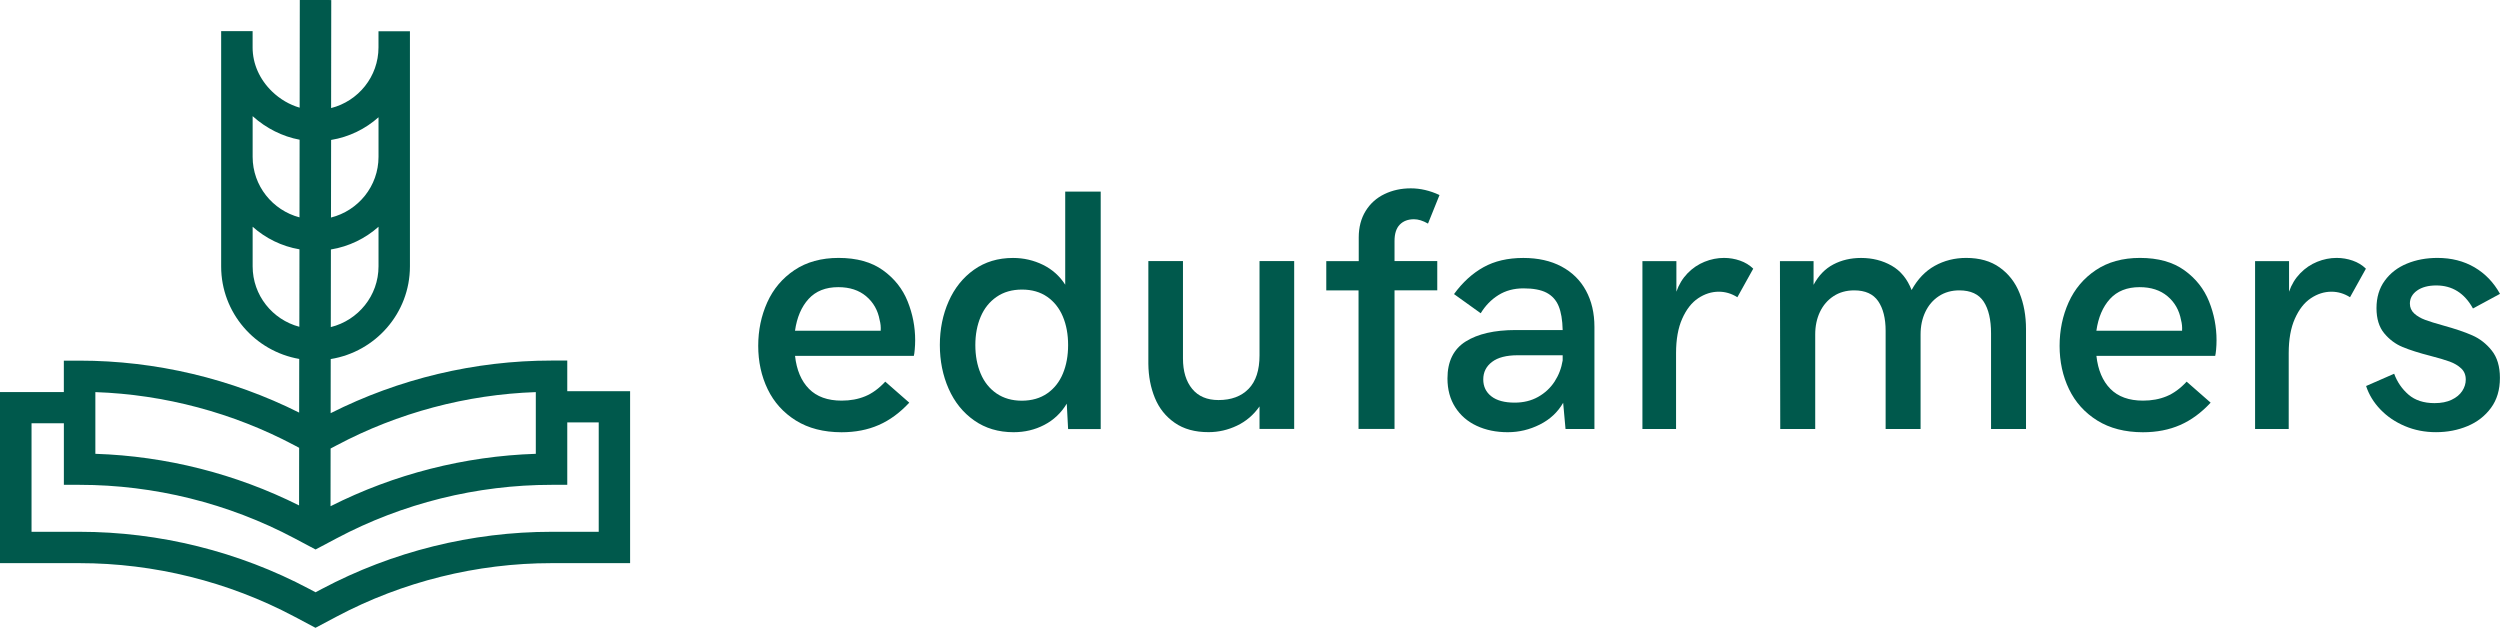 <svg width="223" height="56" viewBox="0 0 223 56" fill="none" xmlns="http://www.w3.org/2000/svg">
<path d="M50.6 34.889V32.162H49.197C42.372 32.162 35.578 33.784 29.494 36.855L29.5 32.027C33.502 31.382 36.566 27.922 36.566 23.764V13.997V12.557V4.264C36.566 4.253 36.566 4.24 36.566 4.23V2.791H33.761V4.23C33.761 6.831 31.96 9.024 29.535 9.639L29.548 0.003L26.742 0L26.729 9.605C25.835 9.345 24.982 8.851 24.272 8.166C23.151 7.081 22.533 5.686 22.533 4.233V2.78H19.727V12.564V14.003V23.77C19.727 27.895 22.74 31.331 26.691 32.017L26.684 36.804C20.631 33.77 13.881 32.169 7.097 32.169H5.694V34.973H0V50.233H7.093C13.748 50.233 20.369 51.878 26.243 54.993L28.142 56L30.041 54.993C35.914 51.878 42.535 50.233 49.19 50.233H56.205V34.895H50.6V34.889ZM30.047 39.713C35.507 36.818 41.615 35.189 47.794 34.976V40.48C41.438 40.686 35.153 42.291 29.484 45.155L29.49 40.007L30.047 39.713ZM29.507 29.176L29.517 22.253C31.131 21.99 32.595 21.267 33.764 20.226V23.76C33.764 26.375 31.95 28.571 29.507 29.176ZM33.764 10.46V12.554V13.993C33.764 16.601 31.957 18.794 29.524 19.405L29.535 12.483C31.141 12.22 32.599 11.5 33.764 10.46ZM22.536 10.361C23.739 11.449 25.207 12.179 26.725 12.463L26.715 19.389C24.313 18.757 22.536 16.578 22.536 13.993V12.554V10.361ZM22.536 23.76V20.226C23.688 21.253 25.125 21.97 26.712 22.24L26.701 29.149C24.306 28.517 22.536 26.341 22.536 23.76ZM8.503 34.976C14.682 35.189 20.79 36.818 26.25 39.713L26.684 39.943L26.677 45.084C21.045 42.264 14.808 40.682 8.506 40.48V34.976H8.503ZM53.406 47.436H49.197C42.083 47.436 35.004 49.196 28.726 52.524L28.148 52.831L27.571 52.524C21.293 49.193 14.213 47.436 7.1 47.436H2.813V37.757H5.697V43.247H7.1C13.755 43.247 20.376 44.892 26.25 48.007L28.148 49.014L30.047 48.007C35.921 44.892 42.542 43.247 49.197 43.247H50.6V37.679H53.406V47.436Z" fill="#00594C"/>
<path d="M70.993 37.51C69.879 36.813 69.04 35.885 68.476 34.716C67.912 33.547 67.633 32.256 67.633 30.847C67.633 29.459 67.901 28.168 68.438 26.972C68.975 25.78 69.784 24.82 70.864 24.094C71.944 23.371 73.259 23.006 74.804 23.006C76.421 23.006 77.74 23.374 78.762 24.108C79.781 24.841 80.515 25.77 80.963 26.888C81.412 28.006 81.633 29.162 81.633 30.351C81.633 30.631 81.619 30.905 81.595 31.175C81.572 31.445 81.544 31.634 81.514 31.746H70.918C71.057 33.006 71.472 33.986 72.162 34.685C72.851 35.385 73.823 35.736 75.076 35.736C75.851 35.736 76.55 35.608 77.179 35.347C77.808 35.087 78.402 34.651 78.966 34.043L81.106 35.918C80.27 36.817 79.367 37.483 78.385 37.911C77.407 38.341 76.299 38.557 75.063 38.557C73.466 38.553 72.111 38.205 70.993 37.51ZM78.558 29.499C78.579 29.168 78.548 28.854 78.466 28.553C78.307 27.675 77.903 26.966 77.26 26.425C76.618 25.884 75.79 25.614 74.774 25.614C73.649 25.614 72.766 25.966 72.127 26.665C71.489 27.364 71.085 28.31 70.915 29.499H78.558Z" fill="#00594C"/>
<path d="M86.895 37.503C85.899 36.803 85.142 35.861 84.619 34.678C84.096 33.493 83.834 32.192 83.834 30.773C83.834 29.364 84.096 28.067 84.619 26.884C85.142 25.699 85.896 24.759 86.878 24.06C87.863 23.361 89.021 23.009 90.36 23.009C91.314 23.009 92.204 23.216 93.037 23.624C93.865 24.033 94.525 24.624 95.017 25.395V17.091H98.183V38.27H95.275L95.156 36.006C94.654 36.837 93.984 37.469 93.152 37.901C92.317 38.337 91.403 38.553 90.411 38.553C89.059 38.553 87.89 38.202 86.895 37.503ZM93.414 35.091C94.032 34.661 94.498 34.074 94.807 33.33C95.119 32.587 95.275 31.736 95.275 30.776C95.275 29.827 95.119 28.979 94.807 28.236C94.494 27.493 94.029 26.905 93.414 26.476C92.796 26.047 92.045 25.83 91.162 25.83C90.278 25.83 89.521 26.047 88.892 26.483C88.264 26.918 87.791 27.506 87.476 28.253C87.16 28.996 87 29.841 87 30.78C87 31.729 87.16 32.577 87.476 33.327C87.791 34.077 88.264 34.665 88.892 35.097C89.521 35.526 90.275 35.743 91.162 35.743C92.045 35.736 92.796 35.52 93.414 35.091Z" fill="#00594C"/>
<path d="M104.784 37.712C103.979 37.151 103.391 36.415 103.014 35.493C102.637 34.574 102.443 33.56 102.433 32.449V23.29H105.521V31.983C105.521 33.121 105.796 34.023 106.343 34.689C106.89 35.354 107.671 35.685 108.687 35.685C109.832 35.685 110.729 35.351 111.378 34.682C112.027 34.013 112.349 33.02 112.349 31.699V23.29H115.441V38.263H112.349V36.253C111.816 37.013 111.147 37.584 110.338 37.969C109.53 38.354 108.687 38.547 107.814 38.547C106.598 38.553 105.589 38.273 104.784 37.712Z" fill="#00594C"/>
<path d="M121.182 25.901H118.304V23.293H121.199V21.178C121.199 20.27 121.406 19.483 121.817 18.817C122.228 18.151 122.789 17.651 123.499 17.31C124.209 16.969 124.987 16.8 125.843 16.8C126.695 16.8 127.551 16.999 128.404 17.398L127.378 19.945C126.926 19.685 126.508 19.557 126.128 19.557C125.595 19.557 125.173 19.716 124.861 20.037C124.548 20.358 124.392 20.841 124.392 21.489V23.287H128.204V25.895H124.392V38.26H121.182V25.901Z" fill="#00594C"/>
<path d="M139.285 23.773C140.24 24.283 140.967 24.999 141.469 25.925C141.972 26.851 142.223 27.925 142.223 29.155V38.266H139.645L139.434 35.928C138.952 36.77 138.256 37.415 137.349 37.871C136.438 38.327 135.487 38.553 134.492 38.553C133.455 38.553 132.532 38.364 131.72 37.983C130.904 37.604 130.269 37.05 129.807 36.327C129.345 35.604 129.114 34.746 129.114 33.756C129.114 32.236 129.658 31.138 130.741 30.459C131.825 29.78 133.313 29.439 135.202 29.439H139.39C139.37 28.55 139.251 27.837 139.03 27.303C138.809 26.77 138.449 26.371 137.953 26.111C137.457 25.851 136.771 25.722 135.895 25.722C135.042 25.722 134.295 25.922 133.656 26.324C133.017 26.722 132.494 27.263 132.08 27.942L129.698 26.233C130.463 25.182 131.339 24.384 132.328 23.834C133.316 23.283 134.502 23.009 135.878 23.009C137.192 23.009 138.33 23.263 139.285 23.773ZM137.196 35.405C137.804 35.064 138.293 34.611 138.667 34.04C139.037 33.469 139.278 32.841 139.39 32.151V31.689H135.382C134.376 31.689 133.612 31.884 133.092 32.28C132.569 32.675 132.307 33.195 132.307 33.847C132.307 34.476 132.549 34.979 133.031 35.354C133.513 35.729 134.206 35.915 135.11 35.915C135.891 35.915 136.588 35.746 137.196 35.405Z" fill="#00594C"/>
<path d="M146.504 23.293H149.534V26.02C149.755 25.381 150.088 24.834 150.529 24.378C150.971 23.922 151.477 23.58 152.045 23.351C152.612 23.121 153.193 23.006 153.784 23.006C154.276 23.006 154.752 23.087 155.207 23.246C155.666 23.405 156.06 23.645 156.389 23.966L154.973 26.513C154.45 26.182 153.896 26.02 153.315 26.02C152.673 26.02 152.058 26.216 151.477 26.604C150.893 26.993 150.421 27.601 150.054 28.425C149.687 29.249 149.504 30.276 149.504 31.506V38.266H146.504V23.293Z" fill="#00594C"/>
<path d="M158.771 23.293H161.77V25.408C162.212 24.58 162.8 23.972 163.534 23.587C164.267 23.202 165.089 23.009 166.007 23.009C167.022 23.009 167.929 23.239 168.735 23.699C169.54 24.158 170.131 24.884 170.515 25.871C171.048 24.901 171.734 24.182 172.58 23.712C173.423 23.243 174.36 23.006 175.383 23.006C176.578 23.006 177.577 23.29 178.376 23.861C179.174 24.432 179.765 25.192 180.145 26.148C180.526 27.101 180.72 28.168 180.72 29.347V38.266H177.601V29.739C177.601 28.52 177.384 27.577 176.945 26.905C176.507 26.236 175.784 25.901 174.768 25.901C174.075 25.901 173.467 26.074 172.944 26.418C172.42 26.763 172.02 27.233 171.738 27.827C171.456 28.422 171.316 29.087 171.316 29.827V38.266H168.198V29.513C168.198 28.395 167.977 27.513 167.535 26.868C167.094 26.222 166.38 25.901 165.395 25.901C164.692 25.901 164.077 26.074 163.551 26.418C163.024 26.763 162.62 27.233 162.338 27.827C162.056 28.422 161.917 29.087 161.917 29.827V38.266H158.798L158.771 23.293Z" fill="#00594C"/>
<path d="M187.076 37.51C185.961 36.813 185.122 35.885 184.558 34.716C183.994 33.547 183.716 32.256 183.716 30.847C183.716 29.459 183.984 28.168 184.521 26.972C185.058 25.78 185.866 24.82 186.947 24.094C188.027 23.371 189.341 23.006 190.887 23.006C192.504 23.006 193.822 23.374 194.845 24.108C195.864 24.841 196.598 25.77 197.046 26.888C197.495 28.006 197.715 29.162 197.715 30.351C197.715 30.631 197.702 30.905 197.678 31.175C197.654 31.445 197.624 31.634 197.596 31.746H187.001C187.14 33.006 187.555 33.986 188.244 34.685C188.934 35.385 189.905 35.736 191.159 35.736C191.933 35.736 192.633 35.608 193.262 35.347C193.89 35.087 194.485 34.651 195.049 34.043L197.189 35.918C196.353 36.817 195.449 37.483 194.468 37.911C193.486 38.341 192.378 38.557 191.145 38.557C189.549 38.553 188.193 38.205 187.076 37.51ZM194.641 29.499C194.661 29.168 194.631 28.854 194.549 28.553C194.39 27.675 193.985 26.966 193.343 26.425C192.701 25.884 191.872 25.614 190.857 25.614C189.732 25.614 188.849 25.966 188.21 26.665C187.572 27.364 187.167 28.31 186.997 29.499H194.641Z" fill="#00594C"/>
<path d="M201.153 23.293H204.183V26.02C204.404 25.381 204.737 24.834 205.179 24.378C205.62 23.922 206.127 23.58 206.694 23.351C207.261 23.121 207.842 23.006 208.433 23.006C208.926 23.006 209.401 23.087 209.857 23.246C210.315 23.405 210.709 23.645 211.039 23.966L209.622 26.513C209.099 26.182 208.545 26.02 207.964 26.02C207.322 26.02 206.708 26.216 206.127 26.604C205.542 26.993 205.07 27.601 204.703 28.425C204.336 29.249 204.153 30.276 204.153 31.506V38.266H201.153V23.293Z" fill="#00594C"/>
<path d="M214.514 38.006C213.655 37.641 212.928 37.148 212.33 36.523C211.732 35.898 211.307 35.202 211.056 34.432L213.559 33.337C213.831 34.077 214.259 34.699 214.84 35.202C215.424 35.705 216.196 35.959 217.16 35.959C217.762 35.959 218.275 35.858 218.689 35.658C219.107 35.459 219.419 35.199 219.63 34.878C219.841 34.557 219.946 34.219 219.946 33.858C219.946 33.449 219.81 33.114 219.538 32.861C219.267 32.608 218.927 32.405 218.512 32.253C218.101 32.104 217.527 31.932 216.793 31.743C215.778 31.483 214.952 31.219 214.314 30.955C213.675 30.692 213.128 30.28 212.669 29.726C212.211 29.172 211.983 28.425 211.983 27.486C211.983 26.526 212.228 25.709 212.72 25.037C213.213 24.361 213.872 23.854 214.694 23.516C215.516 23.175 216.427 23.006 217.422 23.006C218.669 23.006 219.769 23.287 220.724 23.844C221.679 24.405 222.436 25.192 223 26.212L220.588 27.516C219.834 26.148 218.743 25.462 217.317 25.462C216.603 25.462 216.033 25.614 215.604 25.918C215.176 26.222 214.962 26.611 214.962 27.08C214.962 27.432 215.092 27.722 215.346 27.959C215.601 28.195 215.927 28.384 216.318 28.53C216.709 28.675 217.249 28.844 217.932 29.033C218.988 29.324 219.851 29.614 220.523 29.912C221.196 30.205 221.777 30.658 222.263 31.266C222.749 31.874 222.993 32.692 222.993 33.709C222.993 34.77 222.728 35.661 222.195 36.385C221.662 37.108 220.965 37.651 220.099 38.01C219.236 38.371 218.298 38.55 217.296 38.55C216.304 38.553 215.373 38.371 214.514 38.006Z" fill="#00594C"/>
</svg>
